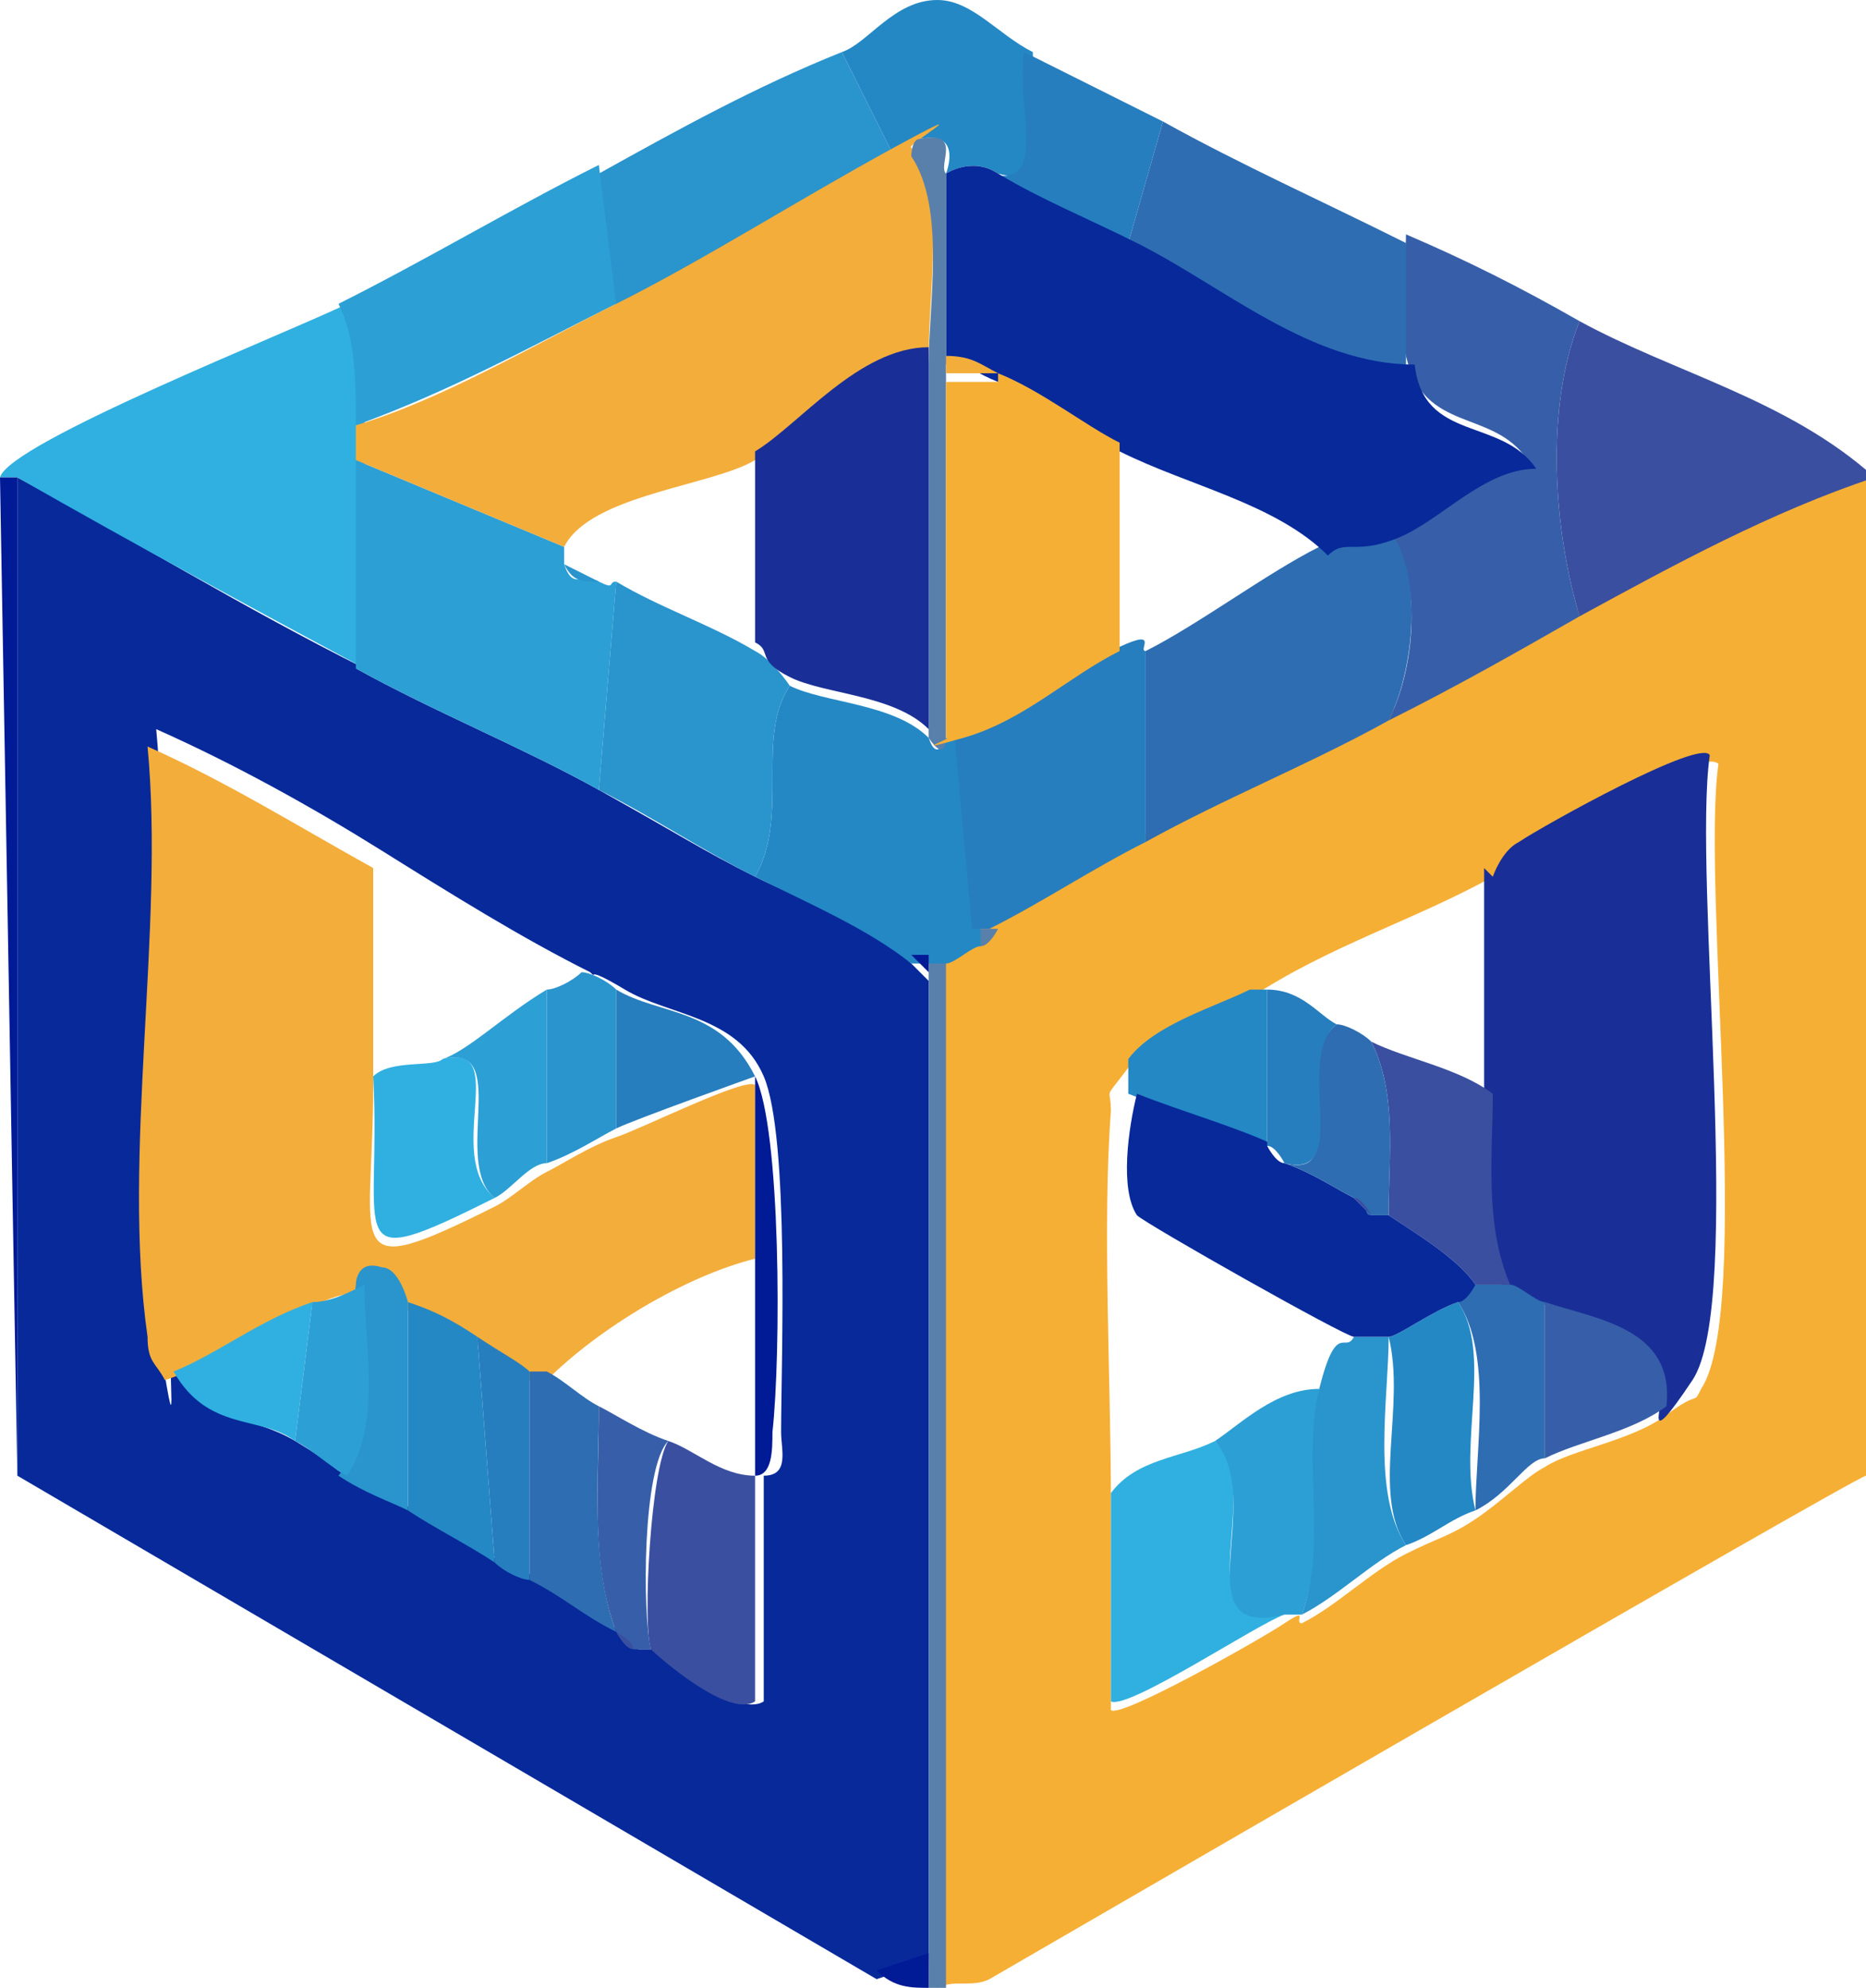 <?xml version="1.0" encoding="UTF-8"?>
<svg xmlns="http://www.w3.org/2000/svg" version="1.1" viewBox="0 0 21.5 22.9">
  <defs>
    <style>
      .cls-1 {
        fill: #267ebe;
      }

      .cls-2 {
        fill: #2a94cd;
      }

      .cls-3 {
        fill: #2c9fd5;
      }

      .cls-4 {
        fill: #375fa9;
      }

      .cls-5 {
        fill: #2488c5;
      }

      .cls-6 {
        fill: #3a4fa0;
      }

      .cls-7 {
        fill: #f6af35;
      }

      .cls-8 {
        fill: #5880ab;
      }

      .cls-9 {
        fill: #07299a;
      }

      .cls-10 {
        fill: #30b0e0;
      }

      .cls-11 {
        fill: #192f97;
      }

      .cls-12 {
        fill: #011a96;
      }

      .cls-13 {
        fill: #2e6db2;
      }

      .cls-14 {
        fill: #f3ad3b;
      }
    </style>
  </defs>
  <!-- Generator: Adobe Illustrator 28.7.7, SVG Export Plug-In . SVG Version: 1.2.0 Build 194)  -->
  <g>
    <g id="Capa_1">
      <g>
        <path class="cls-7" d="M21.5,5.5v11.5c-.1,0-10.1,5.8-10.1,5.8-.2.1-.4,0-.6.1v-11.9c.1,0,.3-.1.4-.2s.1-.2.2-.2c.6-.3,1.2-.7,1.8-1,.9-.5,1.9-.9,2.8-1.4s1.5-.8,2.2-1.2c1.1-.6,2.2-1.2,3.4-1.6ZM17.2,10.1c-.9.5-1.9.8-2.8,1.4s-1.1.4-1.4.8-.2.2-.2.5c-.1,1.3,0,3.1,0,4.5s0,1.6,0,2.4c.1.1,1.7-.8,2-1s.1,0,.2,0c.4-.2.8-.6,1.2-.8s.5-.2.8-.4.6-.5.8-.6c.3-.2,1-.3,1.4-.6s.3-.1.4-.3c.6-.9,0-5.8.2-7.2-.2-.2-1.9.8-2.2,1s-.3.3-.3.4Z"/>
        <path class="cls-9" d="M4.1,7.7c.9.5,1.9.9,2.8,1.4s1.2.7,1.8,1,1.3.5,1.8,1,.1.1.2.2v11.3l-.6.2L.2,17V5.5c1.3.7,2.6,1.5,4,2.2ZM2,15.8c.4.6.9.5,1.4.8s.4.3.6.4c.3.2.6.3.8.4.3.2.6.4,1,.6s.3.1.4.2c.4.2.5.4,1,.6s0,.2.2.2h.2c0,.1.9.8,1.2.6,0-.9,0-1.7,0-2.6.3,0,.2-.3.2-.5,0-.8.1-3.4-.2-4.1s-1.1-.7-1.6-1-.3-.1-.4-.2c-.8-.4-1.6-.9-2.4-1.4s-1.7-1-2.6-1.4c.2,2.1-.3,4.8,0,6.8s.1.3.2.5Z"/>
        <path class="cls-10" d="M4,3.5c.3.4.2.9.2,1.4s0,.3,0,.4c0,.8,0,1.6,0,2.4-1.3-.7-2.6-1.4-4-2.2h-.2c.1-.4,3.4-1.7,4-2Z"/>
        <path class="cls-4" d="M18.2,3.7c-.4,1-.3,2.4,0,3.4-.7.4-1.4.8-2.2,1.2.3-.6.4-1.6,0-2.2.5-.2,1-.8,1.6-.8-.4-.6-1.2-.3-1.4-1.2s0-.9,0-1.4c.7.3,1.3.6,2,1Z"/>
        <path class="cls-6" d="M18.2,3.7c1.1.6,2.4.9,3.4,1.8-1.2.4-2.3,1-3.4,1.6-.3-1-.4-2.4,0-3.4Z"/>
        <path class="cls-13" d="M16.2,2.8c0,.4,0,1,0,1.4-1.2,0-2.2-.9-3.2-1.4l.4-1.4c.9.5,1.8.9,2.8,1.4Z"/>
        <path class="cls-2" d="M9.7.6l.6,1.2c-1.1.6-2.1,1.2-3.2,1.8l-.2-1.6c.9-.5,1.8-1,2.8-1.4Z"/>
        <path class="cls-3" d="M7.1,3.5c-1,.5-1.9,1-3,1.4,0-.5,0-1-.2-1.4,1-.5,2-1.1,3-1.6l.2,1.6Z"/>
        <path class="cls-5" d="M11.9.6c0,.6.3,1.6-.4,1.4-.3-.2-.6,0-.6,0,0,0,.2-.5-.3-.4s0,.2-.1.2-.1,0-.2,0l-.6-1.2c.3-.1.6-.6,1.1-.6.4,0,.7.4,1.1.6Z"/>
        <path class="cls-1" d="M13.4,1.4l-.4,1.4c-.5-.3-1-.5-1.6-.8.7.2.3-.8.4-1.4.6.3,1,.5,1.6.8Z"/>
        <path class="cls-8" d="M10.9,22.9c-.2,0,0,0-.2,0v-11.9c0,0,.1,0,.2,0v11.9Z"/>
        <polygon class="cls-12" points=".2 17 0 5.5 .2 5.5 .2 17"/>
        <path class="cls-12" d="M10.7,22.5v.4c-.2,0-.4,0-.6-.2l.6-.2Z"/>
        <path class="cls-11" d="M17.2,10.1s.1-.3.3-.4c.3-.2,2.1-1.2,2.2-1-.2,1.4.4,6.3-.2,7.2s-.3.2-.4.3c.1-.8-.8-1-1.4-1.2s-.3-.2-.4-.2c-.3-.6-.2-1.5-.2-2.2s0-1.7,0-2.6Z"/>
        <path class="cls-13" d="M16,6.1c.4.5.3,1.6,0,2.2-.9.5-1.9.9-2.8,1.4v-2.2c.6-.3,1.4-.9,2-1.2s.6,0,.8-.2Z"/>
        <path class="cls-5" d="M10.7,8.5c.1.3.2,0,.2,0,0,0,.1,0,.2,0l.2,2.2v.2c-.1,0-.3.2-.4.2s-.1,0-.2,0h-.2c-.5-.4-1.2-.7-1.8-1,.4-.7,0-1.6.4-2.2.4.2,1.2.2,1.6.6Z"/>
        <path class="cls-1" d="M13.2,7.5v2.2c-.6.3-1.2.7-1.8,1h-.2l-.2-2.2c.6-.2,1.2-.7,1.8-1s.3,0,.4,0Z"/>
        <path class="cls-10" d="M14,16.6c.6.6-.4,2.2.8,2-.3.1-1.8,1.1-2,1,0-.8,0-1.6,0-2.4.3-.4.8-.4,1.2-.6Z"/>
        <path class="cls-5" d="M16.8,15c.4.6,0,1.6.2,2.4-.3.1-.5.3-.8.4-.4-.6,0-1.6-.2-2.4.1,0,.5-.3.8-.4Z"/>
        <path class="cls-3" d="M15.2,16c-.1.8.1,1.8-.2,2.6,0,0-.1,0-.2,0-1.2.3-.2-1.3-.8-2,.3-.2.7-.6,1.2-.6Z"/>
        <path class="cls-2" d="M16,15.4c0,.7-.2,1.8.2,2.4-.4.2-.8.6-1.2.8.3-.8,0-1.8.2-2.6s.3-.4.4-.6c0,0,.3,0,.4,0Z"/>
        <path class="cls-13" d="M17.4,14.8c.1,0,.3.2.4.2v1.8c-.2,0-.4.4-.8.6,0-.7.2-1.8-.2-2.4,0,0,.1-.2.2-.2,0,0,.3,0,.4,0Z"/>
        <path class="cls-5" d="M14.6,11.4v1.8c-.4-.2-1.1-.4-1.6-.6,0-.1,0-.3,0-.4.3-.4,1-.6,1.4-.8h.2Z"/>
        <path class="cls-4" d="M19.2,16.2c-.4.3-1,.4-1.4.6v-1.8c.6.2,1.5.3,1.4,1.2Z"/>
        <path class="cls-8" d="M11.3,10.9v-.2h.2c0,0-.1.2-.2.2Z"/>
        <path class="cls-14" d="M4.3,9.9c0,.9,0,1.7,0,2.6,0,1.9-.4,2.3,1.4,1.4.2-.1.4-.3.6-.4.2-.1.5-.3.8-.4s1.5-.7,1.6-.6c0,.7,0,1.3,0,2-.8.2-1.8.8-2.4,1.4,0,0-.1,0-.2,0-.1,0-.3-.2-.6-.4s-.5-.3-.8-.4-.1-.3-.3-.4c-.2,0-.2.2-.3.2-.2,0-.4.1-.6.2-.5.2-1,.6-1.6.8-.1-.2-.2-.2-.2-.5-.3-2.1.2-4.7,0-6.8.9.4,1.7.9,2.6,1.4Z"/>
        <path class="cls-3" d="M6.5,6.3s0,.2,0,.2c.1.3.2.1.4.2s.1,0,.2,0l-.2,2.4c-.9-.5-1.9-.9-2.8-1.4,0-.8,0-1.6,0-2.4l2.4,1Z"/>
        <path class="cls-2" d="M8.7,7.5c.2.1.4.4.4.4-.4.6,0,1.5-.4,2.2-.6-.3-1.2-.7-1.8-1l.2-2.4c.5.3,1.1.5,1.6.8Z"/>
        <path class="cls-6" d="M8.7,17c0,.9,0,1.7,0,2.6-.3.2-1.1-.5-1.2-.6-.1-.3,0-2.1.2-2.4.3.1.6.4,1,.4Z"/>
        <path class="cls-13" d="M6.9,16.2c0,.8-.1,1.8.2,2.6-.4-.2-.6-.4-1-.6v-2.4c0,0,.1,0,.2,0,.2.1.4.3.6.4Z"/>
        <path class="cls-5" d="M5.5,15.4l.2,2.6c-.3-.2-.7-.4-1-.6v-2.4c.3.1.5.2.8.4Z"/>
        <path class="cls-2" d="M4.7,15v2.4c-.2-.1-.5-.2-.8-.4.4-.5.1-1.5.2-2.2,0,0,0-.3.3-.2.2,0,.3.4.3.4Z"/>
        <path class="cls-2" d="M7.1,11.4v1.6c-.2.1-.5.3-.8.4v-2c.1,0,.3-.1.4-.2.1,0,.3.1.4.2Z"/>
        <path class="cls-1" d="M8.7,12.4c0,0-1.4.5-1.6.6v-1.6c.5.3,1.2.2,1.6,1Z"/>
        <path class="cls-1" d="M6.1,15.8v2.4c-.1,0-.3-.1-.4-.2l-.2-2.6c.3.2.5.3.6.4Z"/>
        <path class="cls-10" d="M3.4,16.6c-.4-.3-1-.1-1.4-.8.5-.2,1-.6,1.6-.8l-.2,1.6Z"/>
        <path class="cls-4" d="M7.7,16.6c-.3.3-.3,2-.2,2.4h-.2c0,0-.2-.2-.2-.2-.3-.8-.2-1.7-.2-2.6.2.1.5.3.8.4Z"/>
        <path class="cls-3" d="M4,17c-.2-.1-.4-.3-.6-.4l.2-1.6c.2,0,.4-.1.6-.2,0,.7.2,1.6-.2,2.2Z"/>
        <path class="cls-12" d="M8.7,17c0-.9,0-1.7,0-2.6s0-1.3,0-2c.3.6.3,3.2.2,4.1,0,.2,0,.5-.2.5Z"/>
        <path class="cls-6" d="M7.3,19c-.1,0-.2-.2-.2-.2,0,0,.2.1.2.2Z"/>
        <path class="cls-12" d="M10.7,11.2c0,0-.1-.1-.2-.2h.2v.2Z"/>
        <path class="cls-14" d="M10.7,4.1c-.8,0-1.5.9-2,1.2s-1.9.4-2.2,1l-2.4-1c0-.1,0-.3,0-.4,1-.3,2-.9,3-1.4s2.1-1.2,3.2-1.8.1,0,.2,0c.4.6.2,1.6.2,2.4Z"/>
        <path class="cls-9" d="M11.5,2c.5.3,1,.5,1.6.8,1,.5,2,1.4,3.2,1.4.1.9,1,.6,1.4,1.2-.6,0-1.1.6-1.6.8s-.6,0-.8.2c-.6-.6-1.6-.8-2.4-1.2s-.9-.6-1.4-.8-.3-.3-.6-.2V2s.3-.2.6,0Z"/>
        <path class="cls-8" d="M10.5,1.8s0-.2.1-.2c.5-.1.2.3.3.4v6.5s0,.3-.2,0c0-1.4,0-2.9,0-4.3,0-.7.2-1.8-.2-2.4Z"/>
        <path class="cls-6" d="M17.2,12.6c0,.7-.1,1.5.2,2.2-.1,0-.3,0-.4,0-.2-.3-.7-.6-1-.8,0-.7.1-1.4-.2-2,.4.2,1,.3,1.4.6Z"/>
        <path class="cls-7" d="M11.5,4.3c.5.2,1,.6,1.4.8v2.4c-.6.3-1.1.8-1.8,1s-.1,0-.2,0v-4.1h.6Z"/>
        <path class="cls-11" d="M10.7,4.1c0,1.4,0,2.9,0,4.3-.4-.4-1.2-.4-1.6-.6s-.2-.3-.4-.4v-2.2c.5-.3,1.2-1.2,2-1.2Z"/>
        <path class="cls-9" d="M14.6,13.2c0,0,.1.2.2.2.3.1.6.3.8.4l.2.2s.1,0,.2,0c.3.2.8.5,1,.8,0,0-.1.2-.2.2-.3.1-.7.4-.8.4s-.3,0-.4,0c-.1,0-2.4-1.3-2.5-1.4-.2-.3-.1-1,0-1.4.5.2,1.2.4,1.6.6Z"/>
        <path class="cls-13" d="M15.8,12c.3.6.2,1.3.2,2,0,0-.1,0-.2,0s0-.1-.2-.2c-.2-.1-.5-.3-.8-.4.8.2,0-1.1.6-1.6.1,0,.3.1.4.2Z"/>
        <path class="cls-1" d="M15.4,11.8c-.5.4.2,1.8-.6,1.6,0,0-.1-.2-.2-.2v-1.8c.4,0,.6.3.8.4Z"/>
        <path class="cls-10" d="M5.1,12.2c.8-.2,0,1.1.6,1.6-1.8.9-1.3.5-1.4-1.4.2-.2.7-.1.8-.2Z"/>
        <path class="cls-3" d="M6.3,13.4c-.2,0-.4.3-.6.4-.5-.4.2-1.8-.6-1.6.3-.1.7-.5,1.2-.8v2Z"/>
        <path class="cls-2" d="M6.9,6.7c-.2,0-.3,0-.4-.2l.4.2Z"/>
        <path class="cls-14" d="M11.5,4.3h-.6v-.2c.3,0,.4.1.6.2Z"/>
        <path class="cls-6" d="M15.8,14l-.2-.2c.1,0,.2.2.2.2Z"/>
      </g>
    </g>
  </g>
</svg>